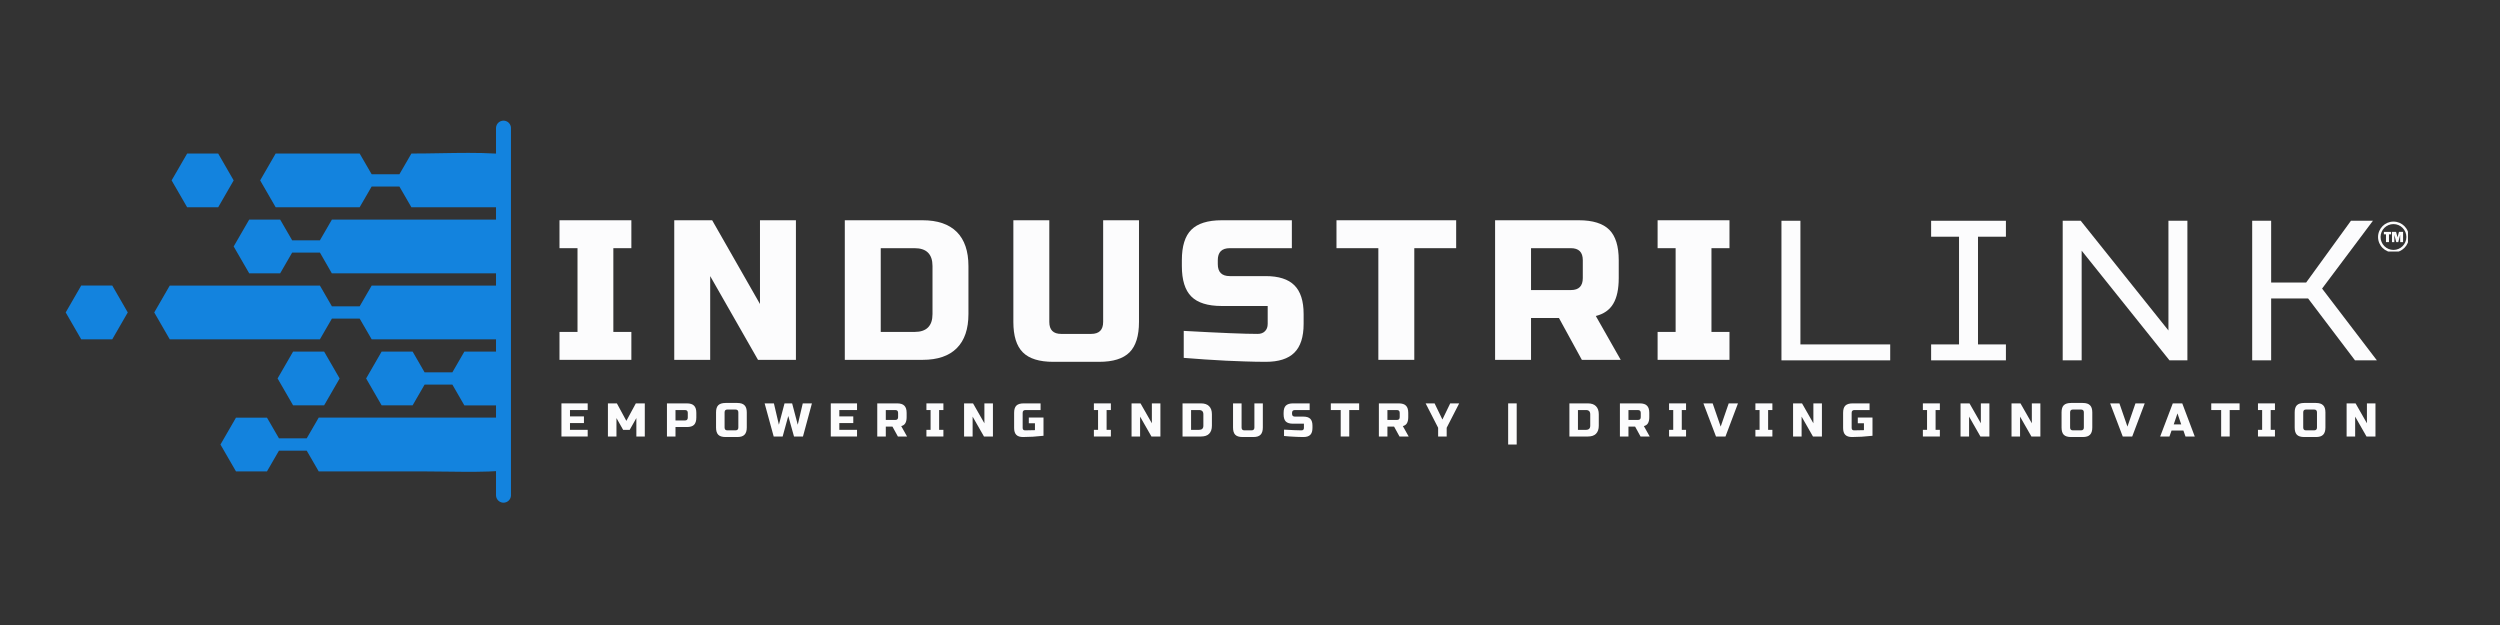 <svg xmlns="http://www.w3.org/2000/svg" xmlns:xlink="http://www.w3.org/1999/xlink" width="500" zoomAndPan="magnify" viewBox="0 0 375 93.75" height="125" preserveAspectRatio="xMidYMid meet" version="1.0"><rect x="0" y="0" width="375" height="93.75" fill="#333333" stroke="none"/><defs><g/><clipPath id="848381f5a1"><path d="M 23 42 L 74.926 42 L 74.926 51 L 23 51 Z M 23 42 " clip-rule="nonzero"/></clipPath><clipPath id="b51972397d"><path d="M 33 62 L 74.926 62 L 74.926 71 L 33 71 Z M 33 62 " clip-rule="nonzero"/></clipPath><clipPath id="22ad69fc0e"><path d="M 54 52 L 74.926 52 L 74.926 61 L 54 61 Z M 54 52 " clip-rule="nonzero"/></clipPath><clipPath id="c3caf3249a"><path d="M 9.848 42 L 20 42 L 20 51 L 9.848 51 Z M 9.848 42 " clip-rule="nonzero"/></clipPath><clipPath id="08f9c72bf0"><path d="M 35 32 L 74.926 32 L 74.926 42 L 35 42 Z M 35 32 " clip-rule="nonzero"/></clipPath><clipPath id="86dc713ec0"><path d="M 39 22 L 74.926 22 L 74.926 32 L 39 32 Z M 39 22 " clip-rule="nonzero"/></clipPath><clipPath id="590ce3877f"><path d="M 356.707 33.238 L 361.195 33.238 L 361.195 37.727 L 356.707 37.727 Z M 356.707 33.238 " clip-rule="nonzero"/></clipPath></defs><g clip-path="url(#848381f5a1)"><path fill="#1383de" d="M 97.852 50.895 L 55.75 50.895 L 53.949 47.789 L 49.785 47.789 L 47.988 50.895 C 46.438 50.895 27.012 50.895 25.461 50.895 L 23.137 46.867 L 25.461 42.84 C 27.012 42.84 46.438 42.84 47.988 42.84 L 49.785 45.949 L 53.949 45.949 L 55.75 42.84 L 97.852 42.84 C 98.316 45.5 98.316 48.227 97.852 50.895 Z M 97.852 50.895 " fill-opacity="1" fill-rule="nonzero"/></g><g clip-path="url(#b51972397d)"><path fill="#1383de" d="M 40.047 62.645 L 41.844 65.75 L 46.008 65.75 L 47.805 62.645 L 92.195 62.645 C 83.852 72.047 74.496 70.707 63.211 70.707 L 47.805 70.707 L 46.008 67.598 L 41.844 67.598 L 40.047 70.707 L 35.395 70.707 L 33.07 66.68 L 35.395 62.652 L 40.047 62.652 Z M 40.047 62.645 " fill-opacity="1" fill-rule="nonzero"/></g><g clip-path="url(#22ad69fc0e)"><path fill="#1383de" d="M 67.855 57.688 L 63.691 57.688 L 61.895 60.797 L 57.242 60.797 L 54.918 56.77 L 57.242 52.742 L 61.895 52.742 L 63.691 55.852 L 67.855 55.852 L 69.652 52.742 L 97.461 52.742 C 96.711 55.684 95.406 58.406 93.676 60.805 L 69.652 60.805 Z M 67.855 57.688 " fill-opacity="1" fill-rule="nonzero"/></g><g clip-path="url(#c3caf3249a)"><path fill="#1383de" d="M 12.18 50.895 L 9.855 46.867 L 12.18 42.832 L 16.84 42.832 L 19.164 46.867 L 16.84 50.895 Z M 12.18 50.895 " fill-opacity="1" fill-rule="nonzero"/></g><path fill="#1383de" d="M 41.637 56.77 L 43.961 52.742 L 48.621 52.742 L 50.945 56.77 L 48.621 60.797 L 43.961 60.797 Z M 41.637 56.77 " fill-opacity="1" fill-rule="nonzero"/><path fill="#1383de" d="M 28.074 31.094 L 25.742 27.059 L 28.074 23.031 L 32.727 23.031 L 35.051 27.059 L 32.727 31.094 Z M 28.074 31.094 " fill-opacity="1" fill-rule="nonzero"/><g clip-path="url(#08f9c72bf0)"><path fill="#1383de" d="M 47.988 37.887 L 43.824 37.887 L 42.027 40.996 L 37.379 40.996 L 35.051 36.969 L 37.379 32.941 L 42.027 32.941 L 43.824 36.047 L 47.988 36.047 L 49.785 32.941 L 93.664 32.941 C 95.398 35.336 96.703 38.062 97.453 41.004 C 82.887 41.004 64.348 41.004 49.777 41.004 Z M 47.988 37.887 " fill-opacity="1" fill-rule="nonzero"/></g><g clip-path="url(#86dc713ec0)"><path fill="#1383de" d="M 59.91 27.977 L 55.75 27.977 L 53.949 31.086 C 49.754 31.086 45.551 31.086 41.348 31.086 L 39.023 27.059 L 41.348 23.031 C 45.551 23.031 49.746 23.031 53.949 23.031 L 55.75 26.141 L 59.91 26.141 L 61.711 23.031 C 73.625 23.031 83.637 21.441 92.195 31.094 L 61.711 31.094 Z M 59.91 27.977 " fill-opacity="1" fill-rule="nonzero"/></g><path stroke-linecap="round" transform="matrix(0, 0.748, -0.748, 0, 76.646, 18.098)" fill="none" stroke-linejoin="miter" d="M 1.498 1.5 L 75.11 1.5 " stroke="#1383de" stroke-width="3" stroke-opacity="1" stroke-miterlimit="4"/><g fill="#fcfcfd" fill-opacity="1"><g transform="translate(264.234, 54.053)"><g><path d="M 2.984 -20.938 L 5.828 -20.938 L 5.828 -2.391 L 19.297 -2.391 L 19.297 0 L 2.984 0 Z M 2.984 -20.938 "/></g></g></g><g fill="#fcfcfd" fill-opacity="1"><g transform="translate(287.871, 54.053)"><g><path d="M 1.797 -2.391 L 5.984 -2.391 L 5.984 -18.547 L 1.797 -18.547 L 1.797 -20.938 L 13.016 -20.938 L 13.016 -18.547 L 8.828 -18.547 L 8.828 -2.391 L 13.016 -2.391 L 13.016 0 L 1.797 0 Z M 1.797 -2.391 "/></g></g></g><g fill="#fcfcfd" fill-opacity="1"><g transform="translate(306.421, 54.053)"><g><path d="M 2.984 -20.938 L 5.688 -20.938 L 18.844 -4.484 L 18.844 -20.938 L 21.688 -20.938 L 21.688 0 L 19 0 L 5.828 -16.453 L 5.828 0 L 2.984 0 Z M 2.984 -20.938 "/></g></g></g><g fill="#fcfcfd" fill-opacity="1"><g transform="translate(334.844, 54.053)"><g><path d="M 2.984 -20.938 L 5.828 -20.938 L 5.828 -11.672 L 11.078 -11.672 L 17.797 -20.938 L 21.094 -20.938 L 13.469 -10.766 L 21.688 0 L 18.406 0 L 11.375 -9.281 L 5.828 -9.281 L 5.828 0 L 2.984 0 Z M 2.984 -20.938 "/></g></g></g><g fill="#fcfcfd" fill-opacity="1"><g transform="translate(83.794, 65.476)"><g><path d="M 4.359 0 L 0.422 0 L 0.422 -4.969 L 4.359 -4.969 L 4.359 -3.969 L 1.703 -3.969 L 1.703 -3.016 L 3.797 -3.016 L 3.797 -2.016 L 1.703 -2.016 L 1.703 -1 L 4.359 -1 Z M 4.359 0 "/></g></g></g><g fill="#fcfcfd" fill-opacity="1"><g transform="translate(90.766, 65.476)"><g><path d="M 4.688 -2.766 L 3.688 -1 L 2.703 -1 L 1.703 -2.766 L 1.703 0 L 0.422 0 L 0.422 -4.969 L 1.766 -4.969 L 3.188 -2.344 L 4.609 -4.969 L 5.953 -4.969 L 5.953 0 L 4.688 0 Z M 4.688 -2.766 "/></g></g></g><g fill="#fcfcfd" fill-opacity="1"><g transform="translate(99.621, 65.476)"><g><path d="M 0.422 -4.969 L 3.406 -4.969 C 3.906 -4.969 4.266 -4.852 4.484 -4.625 C 4.711 -4.406 4.828 -4.047 4.828 -3.547 L 4.828 -2.844 C 4.828 -2.344 4.711 -1.977 4.484 -1.75 C 4.266 -1.531 3.906 -1.422 3.406 -1.422 L 1.703 -1.422 L 1.703 0 L 0.422 0 Z M 3.547 -3.547 C 3.547 -3.828 3.406 -3.969 3.125 -3.969 L 1.703 -3.969 L 1.703 -2.406 L 3.125 -2.406 C 3.406 -2.406 3.547 -2.551 3.547 -2.844 Z M 3.547 -3.547 "/></g></g></g><g fill="#fcfcfd" fill-opacity="1"><g transform="translate(107.126, 65.476)"><g><path d="M 3.625 -3.625 C 3.625 -3.906 3.477 -4.047 3.188 -4.047 L 1.984 -4.047 C 1.703 -4.047 1.562 -3.906 1.562 -3.625 L 1.562 -1.344 C 1.562 -1.062 1.703 -0.922 1.984 -0.922 L 3.188 -0.922 C 3.477 -0.922 3.625 -1.062 3.625 -1.344 Z M 4.891 -1.344 C 4.891 -0.852 4.773 -0.492 4.547 -0.266 C 4.328 -0.035 3.969 0.078 3.469 0.078 L 1.703 0.078 C 1.203 0.078 0.836 -0.035 0.609 -0.266 C 0.391 -0.492 0.281 -0.852 0.281 -1.344 L 0.281 -3.625 C 0.281 -4.113 0.391 -4.469 0.609 -4.688 C 0.836 -4.914 1.203 -5.031 1.703 -5.031 L 3.469 -5.031 C 3.969 -5.031 4.328 -4.914 4.547 -4.688 C 4.773 -4.469 4.891 -4.113 4.891 -3.625 Z M 4.891 -1.344 "/></g></g></g><g fill="#fcfcfd" fill-opacity="1"><g transform="translate(114.773, 65.476)"><g><path d="M 4.047 -4.969 L 4.891 -1.766 L 5.641 -4.969 L 7.016 -4.969 L 5.672 0 L 4.328 0 L 3.469 -3.078 L 2.625 0 L 1.281 0 L -0.078 -4.969 L 1.312 -4.969 L 2.062 -1.766 L 2.906 -4.969 Z M 4.047 -4.969 "/></g></g></g><g fill="#fcfcfd" fill-opacity="1"><g transform="translate(124.195, 65.476)"><g><path d="M 4.359 0 L 0.422 0 L 0.422 -4.969 L 4.359 -4.969 L 4.359 -3.969 L 1.703 -3.969 L 1.703 -3.016 L 3.797 -3.016 L 3.797 -2.016 L 1.703 -2.016 L 1.703 -1 L 4.359 -1 Z M 4.359 0 "/></g></g></g><g fill="#fcfcfd" fill-opacity="1"><g transform="translate(131.167, 65.476)"><g><path d="M 0.422 -4.969 L 3.406 -4.969 C 3.906 -4.969 4.266 -4.852 4.484 -4.625 C 4.711 -4.406 4.828 -4.047 4.828 -3.547 L 4.828 -2.906 C 4.828 -2.508 4.758 -2.203 4.625 -1.984 C 4.5 -1.773 4.297 -1.633 4.016 -1.562 L 4.891 0 L 3.516 0 L 2.703 -1.484 L 1.703 -1.484 L 1.703 0 L 0.422 0 Z M 3.547 -3.547 C 3.547 -3.828 3.406 -3.969 3.125 -3.969 L 1.703 -3.969 L 1.703 -2.484 L 3.125 -2.484 C 3.406 -2.484 3.547 -2.625 3.547 -2.906 Z M 3.547 -3.547 "/></g></g></g><g fill="#fcfcfd" fill-opacity="1"><g transform="translate(138.744, 65.476)"><g><path d="M 2.766 0 L 0.219 0 L 0.219 -1 L 0.844 -1 L 0.844 -3.969 L 0.219 -3.969 L 0.219 -4.969 L 2.766 -4.969 L 2.766 -3.969 L 2.125 -3.969 L 2.125 -1 L 2.766 -1 Z M 2.766 0 "/></g></g></g><g fill="#fcfcfd" fill-opacity="1"><g transform="translate(144.19, 65.476)"><g><path d="M 4.75 0 L 3.406 0 L 1.703 -2.984 L 1.703 0 L 0.422 0 L 0.422 -4.969 L 1.766 -4.969 L 3.469 -1.984 L 3.469 -4.969 L 4.75 -4.969 Z M 4.75 0 "/></g></g></g><g fill="#fcfcfd" fill-opacity="1"><g transform="translate(151.837, 65.476)"><g><path d="M 4.688 -0.109 C 3.57 0.016 2.551 0.078 1.625 0.078 C 1.164 0.078 0.828 -0.031 0.609 -0.25 C 0.391 -0.469 0.281 -0.812 0.281 -1.281 L 0.281 -3.547 C 0.281 -4.047 0.391 -4.406 0.609 -4.625 C 0.836 -4.852 1.203 -4.969 1.703 -4.969 L 4.25 -4.969 L 4.25 -3.969 L 1.984 -3.969 C 1.703 -3.969 1.562 -3.828 1.562 -3.547 L 1.562 -1.281 C 1.562 -1.164 1.594 -1.078 1.656 -1.016 C 1.719 -0.953 1.805 -0.922 1.922 -0.922 C 2.461 -0.922 2.957 -0.93 3.406 -0.953 L 3.406 -1.984 L 2.484 -1.984 L 2.484 -2.844 L 4.688 -2.844 Z M 4.688 -0.109 "/></g></g></g><g fill="#fcfcfd" fill-opacity="1"><g transform="translate(159.271, 65.476)"><g/></g></g><g fill="#fcfcfd" fill-opacity="1"><g transform="translate(163.865, 65.476)"><g><path d="M 2.766 0 L 0.219 0 L 0.219 -1 L 0.844 -1 L 0.844 -3.969 L 0.219 -3.969 L 0.219 -4.969 L 2.766 -4.969 L 2.766 -3.969 L 2.125 -3.969 L 2.125 -1 L 2.766 -1 Z M 2.766 0 "/></g></g></g><g fill="#fcfcfd" fill-opacity="1"><g transform="translate(169.311, 65.476)"><g><path d="M 4.75 0 L 3.406 0 L 1.703 -2.984 L 1.703 0 L 0.422 0 L 0.422 -4.969 L 1.766 -4.969 L 3.469 -1.984 L 3.469 -4.969 L 4.75 -4.969 Z M 4.75 0 "/></g></g></g><g fill="#fcfcfd" fill-opacity="1"><g transform="translate(176.958, 65.476)"><g><path d="M 3.188 -4.969 C 3.727 -4.969 4.133 -4.828 4.406 -4.547 C 4.688 -4.273 4.828 -3.867 4.828 -3.328 L 4.828 -1.625 C 4.828 -1.094 4.688 -0.688 4.406 -0.406 C 4.133 -0.133 3.727 0 3.188 0 L 0.422 0 L 0.422 -4.969 Z M 3.547 -3.328 C 3.547 -3.754 3.332 -3.969 2.906 -3.969 L 1.703 -3.969 L 1.703 -1 L 2.906 -1 C 3.332 -1 3.547 -1.207 3.547 -1.625 Z M 3.547 -3.328 "/></g></g></g><g fill="#fcfcfd" fill-opacity="1"><g transform="translate(184.534, 65.476)"><g><path d="M 3.625 -4.969 L 4.891 -4.969 L 4.891 -1.344 C 4.891 -0.852 4.773 -0.492 4.547 -0.266 C 4.328 -0.035 3.969 0.078 3.469 0.078 L 1.844 0.078 C 1.344 0.078 0.977 -0.035 0.75 -0.266 C 0.531 -0.492 0.422 -0.852 0.422 -1.344 L 0.422 -4.969 L 1.703 -4.969 L 1.703 -1.344 C 1.703 -1.062 1.844 -0.922 2.125 -0.922 L 3.188 -0.922 C 3.477 -0.922 3.625 -1.062 3.625 -1.344 Z M 3.625 -4.969 "/></g></g></g><g fill="#fcfcfd" fill-opacity="1"><g transform="translate(192.323, 65.476)"><g><path d="M 0.281 -1.031 C 1.57 -0.957 2.445 -0.922 2.906 -0.922 C 3.02 -0.922 3.109 -0.953 3.172 -1.016 C 3.234 -1.078 3.266 -1.164 3.266 -1.281 L 3.266 -1.922 L 1.625 -1.922 C 1.133 -1.922 0.773 -2.031 0.547 -2.25 C 0.328 -2.477 0.219 -2.836 0.219 -3.328 L 0.219 -3.547 C 0.219 -4.047 0.328 -4.406 0.547 -4.625 C 0.773 -4.852 1.133 -4.969 1.625 -4.969 L 4.125 -4.969 L 4.125 -3.969 L 1.922 -3.969 C 1.629 -3.969 1.484 -3.828 1.484 -3.547 L 1.484 -3.406 C 1.484 -3.125 1.629 -2.984 1.922 -2.984 L 3.188 -2.984 C 3.656 -2.984 4 -2.875 4.219 -2.656 C 4.438 -2.438 4.547 -2.094 4.547 -1.625 L 4.547 -1.281 C 4.547 -0.812 4.438 -0.469 4.219 -0.25 C 4 -0.031 3.656 0.078 3.188 0.078 C 2.945 0.078 2.691 0.07 2.422 0.062 L 1.766 0.031 C 1.285 0.008 0.789 -0.023 0.281 -0.078 Z M 0.281 -1.031 "/></g></g></g><g fill="#fcfcfd" fill-opacity="1"><g transform="translate(199.544, 65.476)"><g><path d="M 2.844 0 L 1.562 0 L 1.562 -3.969 L 0.078 -3.969 L 0.078 -4.969 L 4.328 -4.969 L 4.328 -3.969 L 2.844 -3.969 Z M 2.844 0 "/></g></g></g><g fill="#fcfcfd" fill-opacity="1"><g transform="translate(206.41, 65.476)"><g><path d="M 0.422 -4.969 L 3.406 -4.969 C 3.906 -4.969 4.266 -4.852 4.484 -4.625 C 4.711 -4.406 4.828 -4.047 4.828 -3.547 L 4.828 -2.906 C 4.828 -2.508 4.758 -2.203 4.625 -1.984 C 4.5 -1.773 4.297 -1.633 4.016 -1.562 L 4.891 0 L 3.516 0 L 2.703 -1.484 L 1.703 -1.484 L 1.703 0 L 0.422 0 Z M 3.547 -3.547 C 3.547 -3.828 3.406 -3.969 3.125 -3.969 L 1.703 -3.969 L 1.703 -2.484 L 3.125 -2.484 C 3.406 -2.484 3.547 -2.625 3.547 -2.906 Z M 3.547 -3.547 "/></g></g></g><g fill="#fcfcfd" fill-opacity="1"><g transform="translate(213.986, 65.476)"><g><path d="M -0.141 -4.969 L 1.203 -4.969 L 2.375 -2.547 L 3.547 -4.969 L 4.891 -4.969 L 3.016 -1.312 L 3.016 0 L 1.734 0 L 1.734 -1.312 Z M -0.141 -4.969 "/></g></g></g><g fill="#fcfcfd" fill-opacity="1"><g transform="translate(221.207, 65.476)"><g/></g></g><g fill="#fcfcfd" fill-opacity="1"><g transform="translate(225.801, 65.476)"><g><path d="M 1.703 1.203 L 0.422 1.203 L 0.422 -4.969 L 1.703 -4.969 Z M 1.703 1.203 "/></g></g></g><g fill="#fcfcfd" fill-opacity="1"><g transform="translate(230.395, 65.476)"><g/></g></g><g fill="#fcfcfd" fill-opacity="1"><g transform="translate(234.989, 65.476)"><g><path d="M 3.188 -4.969 C 3.727 -4.969 4.133 -4.828 4.406 -4.547 C 4.688 -4.273 4.828 -3.867 4.828 -3.328 L 4.828 -1.625 C 4.828 -1.094 4.688 -0.688 4.406 -0.406 C 4.133 -0.133 3.727 0 3.188 0 L 0.422 0 L 0.422 -4.969 Z M 3.547 -3.328 C 3.547 -3.754 3.332 -3.969 2.906 -3.969 L 1.703 -3.969 L 1.703 -1 L 2.906 -1 C 3.332 -1 3.547 -1.207 3.547 -1.625 Z M 3.547 -3.328 "/></g></g></g><g fill="#fcfcfd" fill-opacity="1"><g transform="translate(242.565, 65.476)"><g><path d="M 0.422 -4.969 L 3.406 -4.969 C 3.906 -4.969 4.266 -4.852 4.484 -4.625 C 4.711 -4.406 4.828 -4.047 4.828 -3.547 L 4.828 -2.906 C 4.828 -2.508 4.758 -2.203 4.625 -1.984 C 4.5 -1.773 4.297 -1.633 4.016 -1.562 L 4.891 0 L 3.516 0 L 2.703 -1.484 L 1.703 -1.484 L 1.703 0 L 0.422 0 Z M 3.547 -3.547 C 3.547 -3.828 3.406 -3.969 3.125 -3.969 L 1.703 -3.969 L 1.703 -2.484 L 3.125 -2.484 C 3.406 -2.484 3.547 -2.625 3.547 -2.906 Z M 3.547 -3.547 "/></g></g></g><g fill="#fcfcfd" fill-opacity="1"><g transform="translate(250.141, 65.476)"><g><path d="M 2.766 0 L 0.219 0 L 0.219 -1 L 0.844 -1 L 0.844 -3.969 L 0.219 -3.969 L 0.219 -4.969 L 2.766 -4.969 L 2.766 -3.969 L 2.125 -3.969 L 2.125 -1 L 2.766 -1 Z M 2.766 0 "/></g></g></g><g fill="#fcfcfd" fill-opacity="1"><g transform="translate(255.587, 65.476)"><g><path d="M 2.516 -1.484 L 3.719 -4.969 L 5.109 -4.969 L 3.234 0 L 1.812 0 L -0.078 -4.969 L 1.312 -4.969 Z M 2.516 -1.484 "/></g></g></g><g fill="#fcfcfd" fill-opacity="1"><g transform="translate(263.092, 65.476)"><g><path d="M 2.766 0 L 0.219 0 L 0.219 -1 L 0.844 -1 L 0.844 -3.969 L 0.219 -3.969 L 0.219 -4.969 L 2.766 -4.969 L 2.766 -3.969 L 2.125 -3.969 L 2.125 -1 L 2.766 -1 Z M 2.766 0 "/></g></g></g><g fill="#fcfcfd" fill-opacity="1"><g transform="translate(268.538, 65.476)"><g><path d="M 4.75 0 L 3.406 0 L 1.703 -2.984 L 1.703 0 L 0.422 0 L 0.422 -4.969 L 1.766 -4.969 L 3.469 -1.984 L 3.469 -4.969 L 4.75 -4.969 Z M 4.75 0 "/></g></g></g><g fill="#fcfcfd" fill-opacity="1"><g transform="translate(276.185, 65.476)"><g><path d="M 4.688 -0.109 C 3.57 0.016 2.551 0.078 1.625 0.078 C 1.164 0.078 0.828 -0.031 0.609 -0.25 C 0.391 -0.469 0.281 -0.812 0.281 -1.281 L 0.281 -3.547 C 0.281 -4.047 0.391 -4.406 0.609 -4.625 C 0.836 -4.852 1.203 -4.969 1.703 -4.969 L 4.25 -4.969 L 4.25 -3.969 L 1.984 -3.969 C 1.703 -3.969 1.562 -3.828 1.562 -3.547 L 1.562 -1.281 C 1.562 -1.164 1.594 -1.078 1.656 -1.016 C 1.719 -0.953 1.805 -0.922 1.922 -0.922 C 2.461 -0.922 2.957 -0.93 3.406 -0.953 L 3.406 -1.984 L 2.484 -1.984 L 2.484 -2.844 L 4.688 -2.844 Z M 4.688 -0.109 "/></g></g></g><g fill="#fcfcfd" fill-opacity="1"><g transform="translate(283.619, 65.476)"><g/></g></g><g fill="#fcfcfd" fill-opacity="1"><g transform="translate(288.213, 65.476)"><g><path d="M 2.766 0 L 0.219 0 L 0.219 -1 L 0.844 -1 L 0.844 -3.969 L 0.219 -3.969 L 0.219 -4.969 L 2.766 -4.969 L 2.766 -3.969 L 2.125 -3.969 L 2.125 -1 L 2.766 -1 Z M 2.766 0 "/></g></g></g><g fill="#fcfcfd" fill-opacity="1"><g transform="translate(293.659, 65.476)"><g><path d="M 4.75 0 L 3.406 0 L 1.703 -2.984 L 1.703 0 L 0.422 0 L 0.422 -4.969 L 1.766 -4.969 L 3.469 -1.984 L 3.469 -4.969 L 4.75 -4.969 Z M 4.75 0 "/></g></g></g><g fill="#fcfcfd" fill-opacity="1"><g transform="translate(301.306, 65.476)"><g><path d="M 4.75 0 L 3.406 0 L 1.703 -2.984 L 1.703 0 L 0.422 0 L 0.422 -4.969 L 1.766 -4.969 L 3.469 -1.984 L 3.469 -4.969 L 4.75 -4.969 Z M 4.75 0 "/></g></g></g><g fill="#fcfcfd" fill-opacity="1"><g transform="translate(308.953, 65.476)"><g><path d="M 3.625 -3.625 C 3.625 -3.906 3.477 -4.047 3.188 -4.047 L 1.984 -4.047 C 1.703 -4.047 1.562 -3.906 1.562 -3.625 L 1.562 -1.344 C 1.562 -1.062 1.703 -0.922 1.984 -0.922 L 3.188 -0.922 C 3.477 -0.922 3.625 -1.062 3.625 -1.344 Z M 4.891 -1.344 C 4.891 -0.852 4.773 -0.492 4.547 -0.266 C 4.328 -0.035 3.969 0.078 3.469 0.078 L 1.703 0.078 C 1.203 0.078 0.836 -0.035 0.609 -0.266 C 0.391 -0.492 0.281 -0.852 0.281 -1.344 L 0.281 -3.625 C 0.281 -4.113 0.391 -4.469 0.609 -4.688 C 0.836 -4.914 1.203 -5.031 1.703 -5.031 L 3.469 -5.031 C 3.969 -5.031 4.328 -4.914 4.547 -4.688 C 4.773 -4.469 4.891 -4.113 4.891 -3.625 Z M 4.891 -1.344 "/></g></g></g><g fill="#fcfcfd" fill-opacity="1"><g transform="translate(316.6, 65.476)"><g><path d="M 2.516 -1.484 L 3.719 -4.969 L 5.109 -4.969 L 3.234 0 L 1.812 0 L -0.078 -4.969 L 1.312 -4.969 Z M 2.516 -1.484 "/></g></g></g><g fill="#fcfcfd" fill-opacity="1"><g transform="translate(324.105, 65.476)"><g><path d="M 1.312 0 L -0.078 0 L 1.812 -4.969 L 3.234 -4.969 L 5.109 0 L 3.719 0 L 3.406 -0.891 L 1.625 -0.891 Z M 1.953 -1.812 L 3.078 -1.812 L 2.516 -3.469 Z M 1.953 -1.812 "/></g></g></g><g fill="#fcfcfd" fill-opacity="1"><g transform="translate(331.61, 65.476)"><g><path d="M 2.844 0 L 1.562 0 L 1.562 -3.969 L 0.078 -3.969 L 0.078 -4.969 L 4.328 -4.969 L 4.328 -3.969 L 2.844 -3.969 Z M 2.844 0 "/></g></g></g><g fill="#fcfcfd" fill-opacity="1"><g transform="translate(338.477, 65.476)"><g><path d="M 2.766 0 L 0.219 0 L 0.219 -1 L 0.844 -1 L 0.844 -3.969 L 0.219 -3.969 L 0.219 -4.969 L 2.766 -4.969 L 2.766 -3.969 L 2.125 -3.969 L 2.125 -1 L 2.766 -1 Z M 2.766 0 "/></g></g></g><g fill="#fcfcfd" fill-opacity="1"><g transform="translate(343.922, 65.476)"><g><path d="M 3.625 -3.625 C 3.625 -3.906 3.477 -4.047 3.188 -4.047 L 1.984 -4.047 C 1.703 -4.047 1.562 -3.906 1.562 -3.625 L 1.562 -1.344 C 1.562 -1.062 1.703 -0.922 1.984 -0.922 L 3.188 -0.922 C 3.477 -0.922 3.625 -1.062 3.625 -1.344 Z M 4.891 -1.344 C 4.891 -0.852 4.773 -0.492 4.547 -0.266 C 4.328 -0.035 3.969 0.078 3.469 0.078 L 1.703 0.078 C 1.203 0.078 0.836 -0.035 0.609 -0.266 C 0.391 -0.492 0.281 -0.852 0.281 -1.344 L 0.281 -3.625 C 0.281 -4.113 0.391 -4.469 0.609 -4.688 C 0.836 -4.914 1.203 -5.031 1.703 -5.031 L 3.469 -5.031 C 3.969 -5.031 4.328 -4.914 4.547 -4.688 C 4.773 -4.469 4.891 -4.113 4.891 -3.625 Z M 4.891 -1.344 "/></g></g></g><g fill="#fcfcfd" fill-opacity="1"><g transform="translate(351.57, 65.476)"><g><path d="M 4.75 0 L 3.406 0 L 1.703 -2.984 L 1.703 0 L 0.422 0 L 0.422 -4.969 L 1.766 -4.969 L 3.469 -1.984 L 3.469 -4.969 L 4.75 -4.969 Z M 4.75 0 "/></g></g></g><g fill="#fcfcfd" fill-opacity="1"><g transform="translate(83.033, 53.977)"><g><path d="M 11.672 0 L 0.891 0 L 0.891 -4.188 L 3.594 -4.188 L 3.594 -16.75 L 0.891 -16.75 L 0.891 -20.938 L 11.672 -20.938 L 11.672 -16.75 L 8.969 -16.75 L 8.969 -4.188 L 11.672 -4.188 Z M 11.672 0 "/></g></g></g><g fill="#fcfcfd" fill-opacity="1"><g transform="translate(99.341, 53.977)"><g><path d="M 20.047 0 L 14.359 0 L 7.188 -12.562 L 7.188 0 L 1.797 0 L 1.797 -20.938 L 7.484 -20.938 L 14.656 -8.375 L 14.656 -20.938 L 20.047 -20.938 Z M 20.047 0 "/></g></g></g><g fill="#fcfcfd" fill-opacity="1"><g transform="translate(124.923, 53.977)"><g><path d="M 13.469 -20.938 C 15.719 -20.938 17.426 -20.352 18.594 -19.188 C 19.758 -18.02 20.344 -16.312 20.344 -14.062 L 20.344 -6.875 C 20.344 -4.625 19.758 -2.914 18.594 -1.75 C 17.426 -0.582 15.719 0 13.469 0 L 1.797 0 L 1.797 -20.938 Z M 14.953 -14.062 C 14.953 -15.852 14.055 -16.75 12.266 -16.75 L 7.188 -16.75 L 7.188 -4.188 L 12.266 -4.188 C 14.055 -4.188 14.953 -5.082 14.953 -6.875 Z M 14.953 -14.062 "/></g></g></g><g fill="#fcfcfd" fill-opacity="1"><g transform="translate(150.207, 53.977)"><g><path d="M 15.266 -20.938 L 20.641 -20.938 L 20.641 -5.688 C 20.641 -3.594 20.164 -2.07 19.219 -1.125 C 18.27 -0.176 16.75 0.297 14.656 0.297 L 7.781 0.297 C 5.688 0.297 4.164 -0.176 3.219 -1.125 C 2.27 -2.07 1.797 -3.594 1.797 -5.688 L 1.797 -20.938 L 7.188 -20.938 L 7.188 -5.688 C 7.188 -4.488 7.781 -3.891 8.969 -3.891 L 13.469 -3.891 C 14.664 -3.891 15.266 -4.488 15.266 -5.688 Z M 15.266 -20.938 "/></g></g></g><g fill="#fcfcfd" fill-opacity="1"><g transform="translate(176.388, 53.977)"><g><path d="M 1.172 -4.344 C 6.629 -4.039 10.328 -3.891 12.266 -3.891 C 12.723 -3.891 13.086 -4.023 13.359 -4.297 C 13.629 -4.566 13.766 -4.93 13.766 -5.391 L 13.766 -8.078 L 6.875 -8.078 C 4.781 -8.078 3.258 -8.551 2.312 -9.5 C 1.363 -10.445 0.891 -11.969 0.891 -14.062 L 0.891 -14.953 C 0.891 -17.055 1.363 -18.578 2.312 -19.516 C 3.258 -20.461 4.781 -20.938 6.875 -20.938 L 17.391 -20.938 L 17.391 -16.75 L 8.078 -16.75 C 6.879 -16.75 6.281 -16.148 6.281 -14.953 L 6.281 -14.359 C 6.281 -13.16 6.879 -12.562 8.078 -12.562 L 13.469 -12.562 C 15.414 -12.562 16.848 -12.102 17.766 -11.188 C 18.691 -10.27 19.156 -8.832 19.156 -6.875 L 19.156 -5.391 C 19.156 -3.43 18.691 -1.992 17.766 -1.078 C 16.848 -0.16 15.414 0.297 13.469 0.297 C 12.445 0.297 11.367 0.273 10.234 0.234 L 7.484 0.125 C 5.441 0.02 3.336 -0.117 1.172 -0.297 Z M 1.172 -4.344 "/></g></g></g><g fill="#fcfcfd" fill-opacity="1"><g transform="translate(200.175, 53.977)"><g><path d="M 11.969 0 L 6.578 0 L 6.578 -16.75 L 0.297 -16.75 L 0.297 -20.938 L 18.25 -20.938 L 18.25 -16.75 L 11.969 -16.75 Z M 11.969 0 "/></g></g></g><g fill="#fcfcfd" fill-opacity="1"><g transform="translate(222.466, 53.977)"><g><path d="M 1.797 -20.938 L 14.359 -20.938 C 16.453 -20.938 17.973 -20.461 18.922 -19.516 C 19.867 -18.578 20.344 -17.055 20.344 -14.953 L 20.344 -12.266 C 20.344 -10.609 20.066 -9.32 19.516 -8.406 C 18.973 -7.488 18.102 -6.879 16.906 -6.578 L 20.641 0 L 14.812 0 L 11.375 -6.281 L 7.188 -6.281 L 7.188 0 L 1.797 0 Z M 14.953 -14.953 C 14.953 -16.148 14.359 -16.75 13.172 -16.75 L 7.188 -16.75 L 7.188 -10.469 L 13.172 -10.469 C 14.359 -10.469 14.953 -11.066 14.953 -12.266 Z M 14.953 -14.953 "/></g></g></g><g fill="#fcfcfd" fill-opacity="1"><g transform="translate(247.75, 53.977)"><g><path d="M 11.672 0 L 0.891 0 L 0.891 -4.188 L 3.594 -4.188 L 3.594 -16.75 L 0.891 -16.75 L 0.891 -20.938 L 11.672 -20.938 L 11.672 -16.75 L 8.969 -16.75 L 8.969 -4.188 L 11.672 -4.188 Z M 11.672 0 "/></g></g></g><path fill="#fcfcfd" d="M 358.344 35.152 L 358.344 36.316 L 357.898 36.316 L 357.898 35.152 L 357.582 35.152 L 357.582 34.785 L 358.664 34.785 L 358.664 35.152 L 358.344 35.152 " fill-opacity="1" fill-rule="nonzero"/><path fill="#fcfcfd" d="M 360.461 34.785 L 360.461 36.316 L 360.027 36.316 L 360.027 35.223 L 359.742 36.316 L 359.441 36.316 L 359.148 35.223 L 359.148 36.316 L 358.797 36.316 L 358.797 34.785 L 359.41 34.785 L 359.633 35.598 L 359.844 34.785 L 360.461 34.785 " fill-opacity="1" fill-rule="nonzero"/><g clip-path="url(#590ce3877f)"><path fill="#fcfcfd" d="M 359.023 33.613 C 357.953 33.613 357.086 34.484 357.086 35.551 C 357.086 36.621 357.953 37.488 359.023 37.488 C 360.09 37.488 360.957 36.621 360.957 35.551 C 360.957 34.484 360.09 33.613 359.023 33.613 Z M 359.023 37.867 C 358.711 37.867 358.406 37.805 358.121 37.684 C 357.844 37.566 357.598 37.402 357.387 37.188 C 357.172 36.977 357.008 36.727 356.891 36.453 C 356.77 36.168 356.707 35.863 356.707 35.551 C 356.707 35.238 356.77 34.938 356.891 34.652 C 357.008 34.375 357.172 34.129 357.387 33.914 C 357.598 33.703 357.844 33.535 358.121 33.418 C 358.406 33.301 358.711 33.238 359.023 33.238 C 359.336 33.238 359.637 33.301 359.922 33.418 C 360.199 33.535 360.445 33.703 360.656 33.914 C 360.871 34.129 361.039 34.375 361.152 34.652 C 361.273 34.938 361.336 35.238 361.336 35.551 C 361.336 35.863 361.273 36.168 361.152 36.453 C 361.039 36.727 360.871 36.977 360.656 37.188 C 360.445 37.402 360.199 37.566 359.922 37.684 C 359.637 37.805 359.336 37.867 359.023 37.867 " fill-opacity="1" fill-rule="nonzero"/></g></svg>